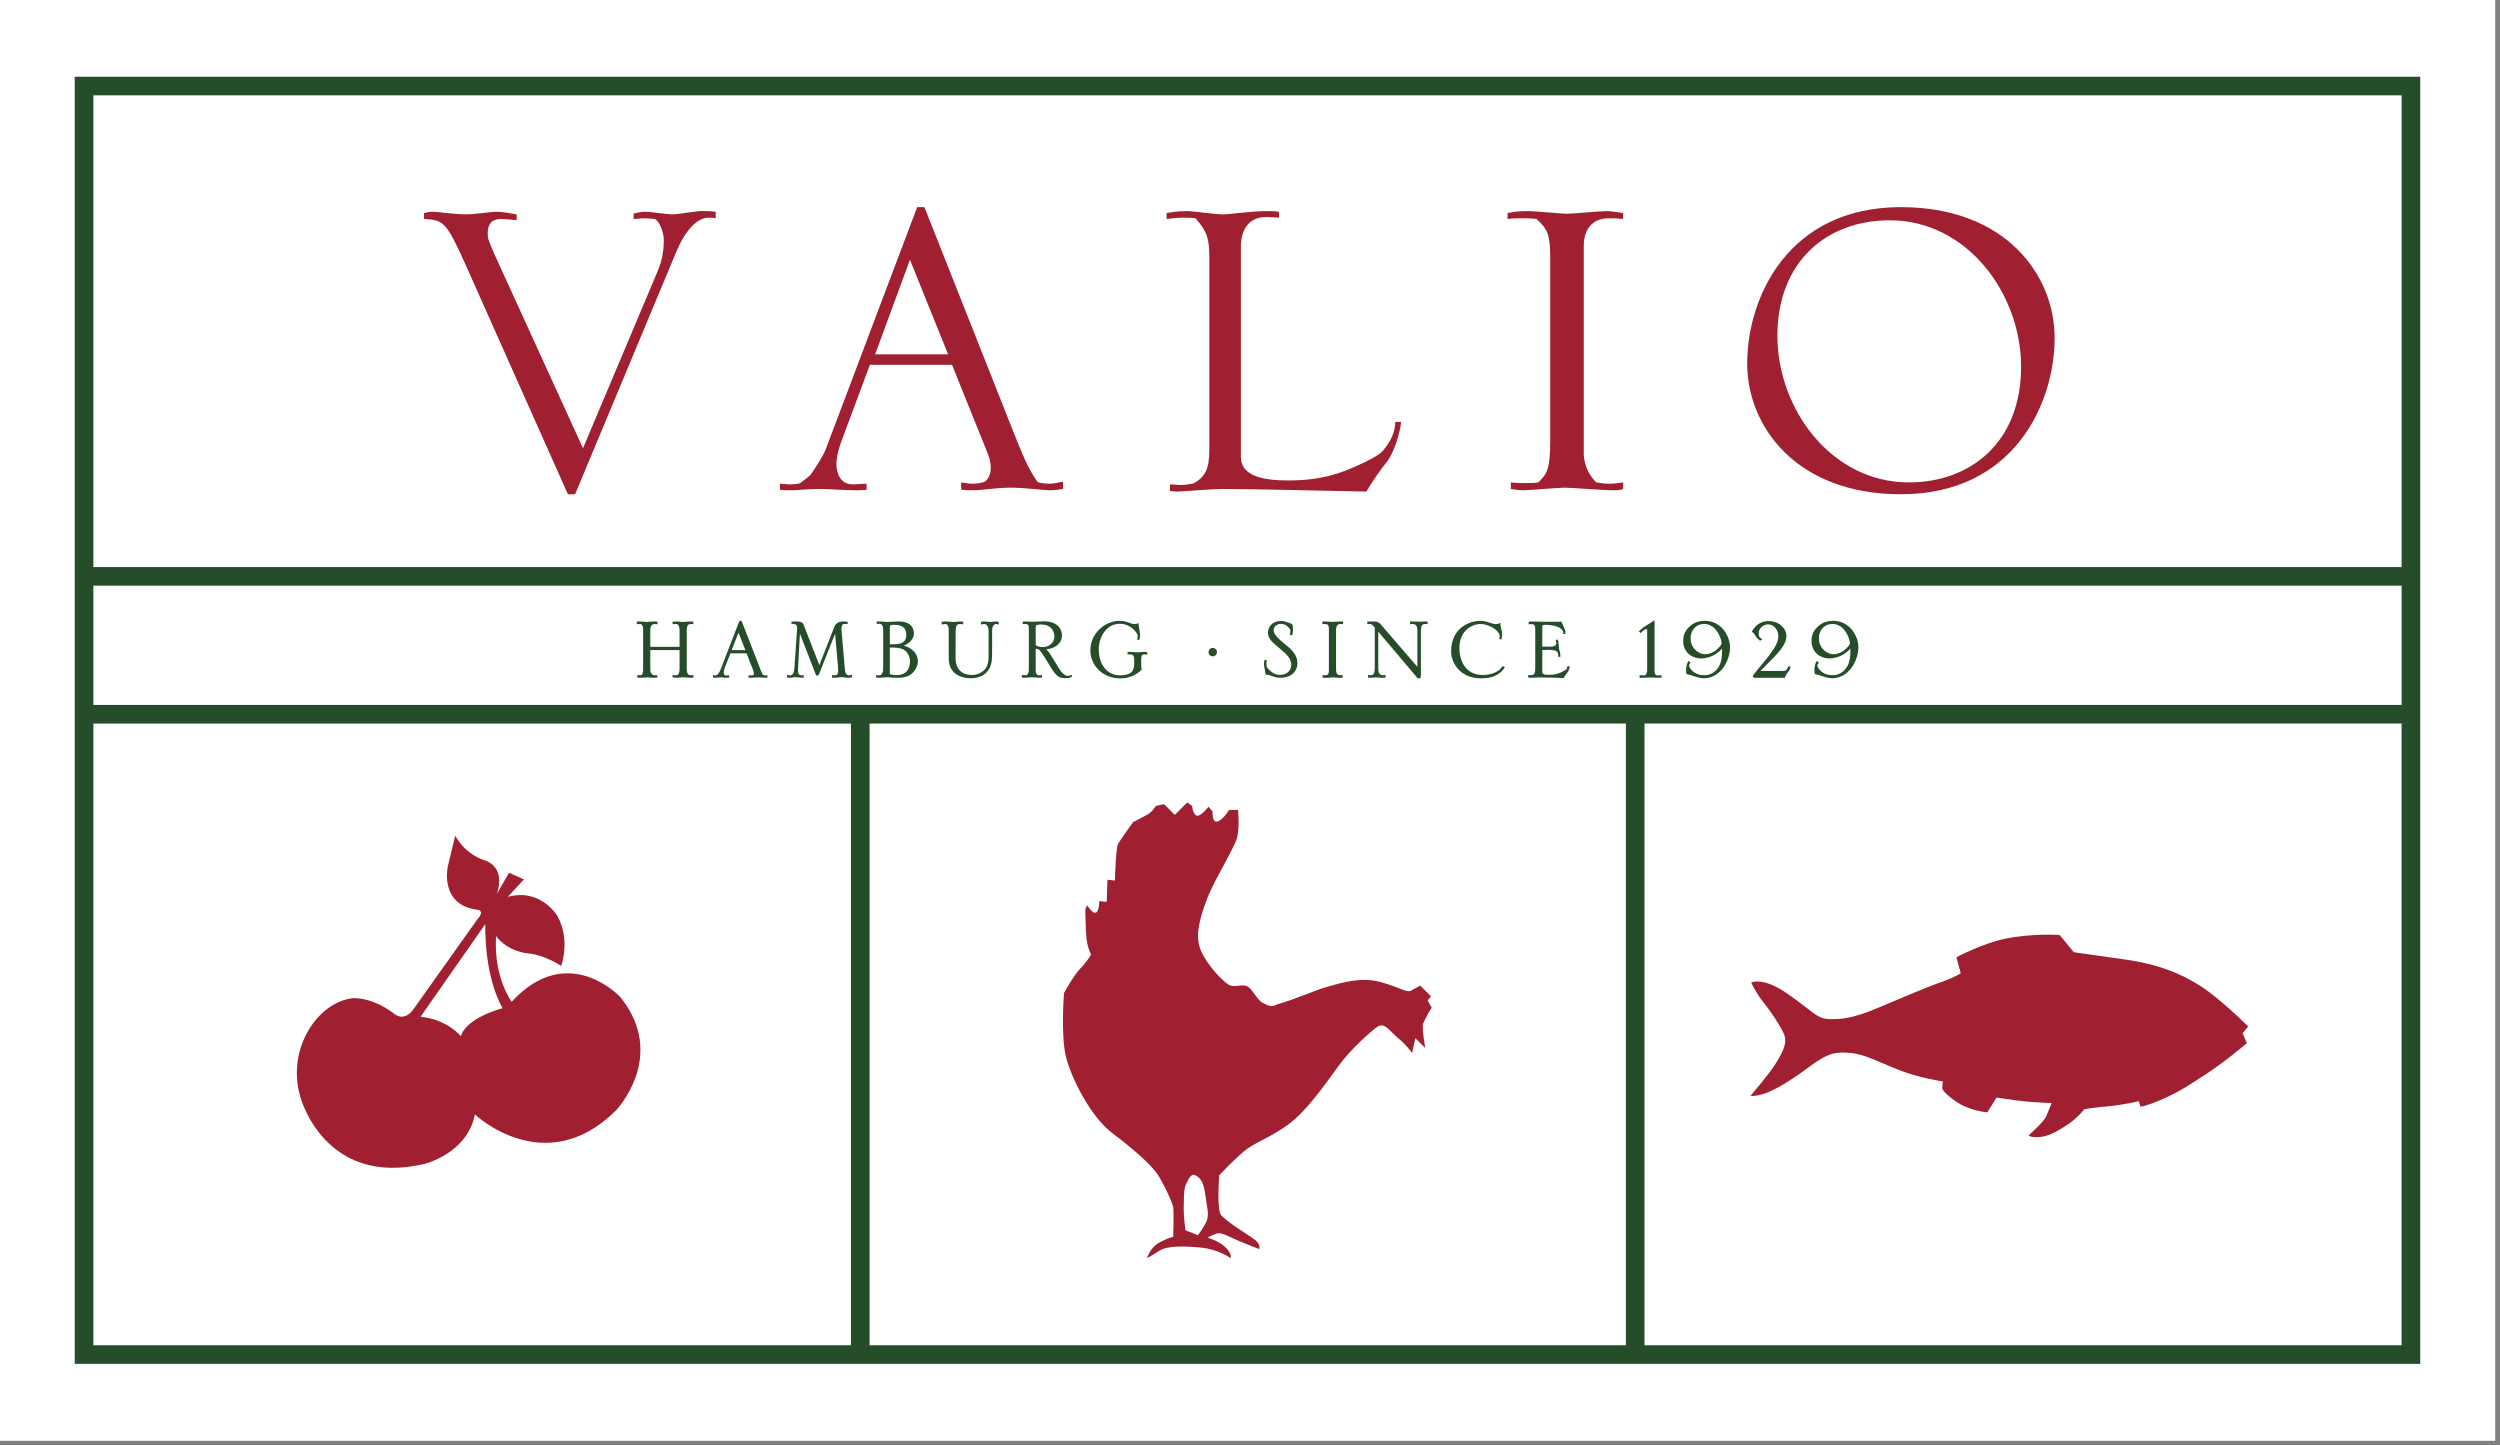 <svg width="100%" height="100%" viewBox="0 0 173 100" version="1.1" xmlns="http://www.w3.org/2000/svg" xmlns:xlink="http://www.w3.org/1999/xlink" xml:space="preserve" xmlns:serif="http://www.serif.com/" style="fill-rule:evenodd;clip-rule:evenodd;stroke-linejoin:round;stroke-miterlimit:2;"><rect x="0" y="0" width="173" height="100" fill="#808080" stroke="none"/><rect x="0" y="0" width="172.667" height="99.703" style="fill:#fff;"/><path d="M5.171,94.381l162.309,-0l-0,-89.07l-162.309,0l0,89.07Zm1.29,-44.309l52.426,-0l-0,43.022l-52.426,-0l-0,-43.022Zm106.052,43.019l-52.338,0l0.001,-43.021l52.337,0l-0,43.021Zm53.679,0l-52.393,0l0,-43.021l52.391,0l0,43.021l0.002,0Zm-0,-44.308l-159.73,0l0,-8.256l159.73,0l-0,8.256Zm-0,-9.544l-159.73,0l0,-32.64l159.73,0l-0,32.64Z" style="fill:#254d2a;fill-rule:nonzero;"/><path d="M98.084,46.146l0,-2.394c0,-0.3 -0.029,-0.404 -0.098,-0.478l-0.001,-0.003l-0.003,-0.002c-0.013,-0.022 -0.039,-0.038 -0.068,-0.052c-0.048,-0.023 -0.106,-0.038 -0.148,-0.038c-0.042,0 -0.097,0 -0.139,0.007l-0.052,0.009l-0,-0.177l0.036,-0.006c0.038,-0.008 0.181,-0.008 0.279,-0.008c0.08,-0 0.181,0.021 0.339,0.021c0.139,0 0.263,-0.021 0.372,-0.021c0.06,-0 0.098,-0 0.151,0.008l0.039,0.004l-0,0.181l-0.055,-0.011c-0.032,-0.007 -0.066,-0.007 -0.099,-0.007c-0.072,0 -0.128,0.008 -0.173,0.035c-0.051,0.028 -0.083,0.079 -0.104,0.157c-0.024,0.089 -0.035,0.213 -0.035,0.381l0,3.06c0,0.031 -0.012,0.086 -0.064,0.118l-0.006,0.004l-0.008,0.002c-0.006,0 -0.038,0.008 -0.054,0.008c-0.017,0 -0.062,-0.001 -0.099,-0.02l-0.008,-0.004l-2.711,-3.212l-0,2.443c-0,0.301 0.029,0.403 0.097,0.478l0.003,0.004l0.001,0.002c0.015,0.02 0.04,0.038 0.068,0.051c0.049,0.024 0.106,0.039 0.15,0.039c0.04,-0 0.096,-0 0.137,-0.008l0.054,-0.008l-0,0.175l-0.038,0.008c-0.037,0.008 -0.179,0.008 -0.276,0.008c-0.08,0 -0.183,-0.021 -0.342,-0.021c-0.138,0 -0.261,0.021 -0.37,0.021c-0.06,0 -0.099,0 -0.152,-0.008l-0.039,-0.005l0,-0.18l0.055,0.011c0.033,0.007 0.065,0.007 0.1,0.007c0.07,-0 0.129,-0.01 0.173,-0.035c0.049,-0.029 0.082,-0.078 0.103,-0.157c0.024,-0.09 0.035,-0.214 0.035,-0.382l0,-2.729l-0.125,-0.125c-0.049,-0.05 -0.081,-0.08 -0.117,-0.098c-0.035,-0.016 -0.076,-0.02 -0.143,-0.02l-0.131,0l-0,-0.169l0.32,-0.006c0.141,-0 0.264,0.006 0.34,0.021c0.037,0.007 0.065,0.017 0.081,0.027c0.048,0.024 0.12,0.072 0.158,0.119l2.567,2.975Zm-19.867,-0.867l-0.19,0.01l-0,-0.167l0.04,-0.004c0.066,-0.006 0.074,-0.008 0.157,-0.008c0.08,0 0.443,0.03 0.515,0.03c0.065,-0 0.349,-0.03 0.415,-0.03c0.115,0 0.123,0.002 0.208,0.024l0.032,0.01l-0,0.163l-0.051,-0.006c-0.049,-0.007 -0.105,-0.022 -0.153,-0.022c-0.05,0 -0.089,0.012 -0.12,0.031c-0.044,0.029 -0.066,0.077 -0.08,0.128c-0.016,0.065 -0.017,0.134 -0.017,0.189l0,0.407c0,0.164 -0.002,0.176 0.032,0.251l0.012,0.024l-0.019,0.023c-0.067,0.083 -0.119,0.144 -0.307,0.265c-0.178,0.11 -0.535,0.347 -1.187,0.347c-1.175,0 -2.051,-0.886 -2.051,-1.927c0,-1.227 1.048,-2.057 2.028,-2.057c0.248,-0 0.449,0.058 0.599,0.11c0.286,0.105 0.321,0.113 0.398,0.113c0.137,0 0.177,-0.012 0.245,-0.039l0.059,-0.024l0.002,0.063c0.008,0.124 0.116,0.649 0.116,0.766c-0,0.137 -0.021,0.206 -0.052,0.296l-0.011,0.032l-0.142,0l0.008,-0.052c0.028,-0.17 0.036,-0.183 0.036,-0.232c-0,-0.044 -0.041,-0.131 -0.114,-0.233c-0.184,-0.257 -0.573,-0.595 -1.136,-0.595c-0.919,-0 -1.453,0.895 -1.453,1.787c0,1.046 0.591,1.779 1.468,1.779c0.397,0 0.636,-0.077 0.78,-0.206c0.104,-0.096 0.156,-0.217 0.181,-0.351c0.026,-0.144 0.026,-0.301 0.026,-0.459c0,-0.072 0,-0.16 -0.02,-0.24c-0.012,-0.053 -0.034,-0.104 -0.074,-0.14c-0.04,-0.034 -0.097,-0.056 -0.18,-0.056Zm49.83,-0.395c-0.573,0.652 -1.302,0.679 -1.431,0.679c-0.709,-0 -1.259,-0.469 -1.259,-1.207c0,-0.248 0.031,-0.692 0.555,-1.098c0.27,-0.209 0.599,-0.298 0.937,-0.298c1.192,-0.001 1.753,1.11 1.753,1.824c-0,0.913 -0.651,2.152 -1.826,2.152c-0.209,0 -0.493,-0.081 -0.619,-0.125c-0.294,-0.108 -0.33,-0.116 -0.544,-0.158l-0.031,-0.006l-0.028,-0.271c0,-0.27 0.06,-0.429 0.134,-0.587l0.02,-0.041l0.156,0.078l-0.085,0.172c-0.011,0.027 -0.019,0.051 -0.019,0.065c0,0.015 0.02,0.076 0.067,0.156c0.12,0.201 0.408,0.506 0.999,0.506c0.491,-0.002 1.016,-0.326 1.163,-1.049c0.054,-0.256 0.058,-0.439 0.058,-0.793l-0,0.001Zm-24.074,1.214l-0.019,0.033c-0.111,0.196 -0.378,0.382 -0.672,0.473c-0.342,0.106 -0.563,0.106 -0.677,0.106c-1.183,0 -1.613,-0.986 -1.613,-1.852c0,-1.207 0.846,-1.677 1.468,-1.677c0.349,-0 0.757,0.167 1.029,0.388c0.174,0.141 0.292,0.302 0.292,0.454c0,0.06 -0.014,0.1 -0.026,0.148l-0.012,0.04l0.04,0.014c0.013,0.004 0.029,0.007 0.044,0.01c0.005,-0 0.012,-0 0.016,0.002l0.049,0.026l0.014,-0.055c0.022,-0.09 0.036,-0.181 0.036,-0.317c0,-0.161 -0.028,-0.279 -0.058,-0.389c-0.028,-0.106 -0.056,-0.204 -0.056,-0.329l-0,-0.068l-0.063,0.025c-0.094,0.041 -0.142,0.055 -0.244,0.055c-0.147,-0 -0.189,-0.014 -0.357,-0.069c-0.312,-0.104 -0.467,-0.155 -0.727,-0.155c-0.616,0 -2.02,0.383 -2.02,2.131c0,0.804 0.659,1.846 2.043,1.846c0.363,-0 0.652,-0.023 0.947,-0.148c0.211,-0.091 0.487,-0.24 0.703,-0.584l0.031,-0.047l-0.168,-0.061Zm15.193,-1.214c-0.572,0.654 -1.302,0.68 -1.43,0.68c-0.711,0 -1.258,-0.468 -1.258,-1.207c0,-0.247 0.028,-0.692 0.554,-1.098c0.269,-0.209 0.599,-0.298 0.935,-0.298c1.194,-0.001 1.753,1.11 1.753,1.825c-0,0.913 -0.649,2.152 -1.824,2.152c-0.209,-0 -0.492,-0.082 -0.619,-0.126c-0.296,-0.107 -0.332,-0.115 -0.546,-0.158l-0.029,-0.005l-0.028,-0.272c-0,-0.27 0.06,-0.428 0.134,-0.587l0.019,-0.041l0.157,0.079l-0.087,0.171c-0.009,0.027 -0.018,0.051 -0.018,0.066c-0,0.014 0.021,0.075 0.068,0.155c0.118,0.201 0.407,0.506 0.999,0.506c0.491,-0.001 1.015,-0.326 1.163,-1.049c0.052,-0.255 0.056,-0.439 0.057,-0.793Zm-50.987,-1.695c-0.012,-0.002 -0.057,-0.01 -0.086,-0.01c-0.04,0 -0.113,0.015 -0.153,0.028l-0.059,0.02l0,-0.191l0.033,-0.008c0.054,-0.016 0.102,-0.024 0.187,-0.024c0.124,-0 0.298,0.036 0.422,0.036c0.107,-0 0.311,-0.036 0.391,-0.036c0.088,-0 0.12,0.008 0.166,0.024l0.031,0.01l-0,0.185l-0.057,-0.016c-0.047,-0.012 -0.092,-0.028 -0.125,-0.028c-0.023,0 -0.064,0.004 -0.079,0.01c-0.182,0.142 -0.196,0.222 -0.196,0.673l0,1.266c0,0.617 -0.034,1.047 -0.405,1.42c-0.337,0.336 -0.832,0.39 -1.02,0.39c-0.49,-0 -0.882,-0.122 -1.154,-0.353c-0.272,-0.232 -0.424,-0.578 -0.424,-1.029l-0,-1.992c-0,-0.345 -0.186,-0.385 -0.225,-0.385c-0.035,0 -0.12,0.016 -0.21,0.03l-0.052,0.008l-0,-0.183l0.034,-0.006c0.07,-0.015 0.137,-0.023 0.228,-0.023c0.08,0 0.436,0.036 0.508,0.036c0.071,0 0.149,0 0.213,-0.008c0.047,-0.008 0.23,-0.028 0.268,-0.028c0.074,0 0.141,0.007 0.201,0.015l0.038,0.005l0,0.188l-0.052,-0.012c-0.07,-0.014 -0.098,-0.02 -0.195,-0.02c-0.124,-0 -0.191,0.064 -0.228,0.153c-0.041,0.102 -0.048,0.237 -0.048,0.362l-0.006,1.788c-0,0.148 -0.002,0.562 0.251,0.868c0.169,0.205 0.45,0.358 0.917,0.358c0.391,-0 0.86,-0.249 1.013,-0.639c0.106,-0.271 0.106,-0.584 0.106,-0.769l0,-1.629c0,-0.179 -0.041,-0.402 -0.227,-0.482l-0.007,-0.002l0.001,-0Zm37.946,3.489c0.085,-0.088 0.114,-0.217 0.114,-0.423l0,-2.692c0,-0.071 -0.001,-0.14 -0.016,-0.201c-0.012,-0.053 -0.033,-0.101 -0.076,-0.132c-0.039,-0.027 -0.093,-0.041 -0.167,-0.041c-0.079,-0 -0.085,-0 -0.148,0.006l-0.05,0.006l-0,-0.167l0.034,-0.006c0.069,-0.015 0.123,-0.023 0.221,-0.023c0.116,0 0.629,0.028 0.737,0.021l0.875,0l0.403,-0.008l0.012,0.031c0.028,0.079 0.181,0.411 0.209,0.484c0.054,0.131 0.054,0.177 0.054,0.293l0,0.045l-0.147,0l-0,-0.043c-0.003,-0.188 -0.123,-0.316 -0.289,-0.404c-0.269,-0.143 -0.66,-0.185 -0.946,-0.185c-0.036,0 -0.096,0.002 -0.147,0.018c-0.037,0.012 -0.07,0.032 -0.07,0.076l-0,1.415l0.595,0c0.306,0 0.377,-0.154 0.377,-0.23c0,-0.056 -0.022,-0.118 -0.035,-0.179l-0.007,-0.031l0.106,-0.072l0.026,0.039c0.054,0.086 0.057,0.107 0.073,0.327c0.021,0.289 0.02,0.325 0.069,0.467c0.045,0.129 0.045,0.244 0.045,0.342l0,0.045l-0.137,0l-0.002,-0.044c-0.008,-0.135 -0.03,-0.231 -0.082,-0.298c-0.052,-0.065 -0.133,-0.098 -0.255,-0.118c-0.172,-0.029 -0.421,-0.027 -0.773,-0.021l-0,1.511c-0,0.14 0.117,0.204 0.231,0.204l0.372,0c0.013,0 0.367,-0.001 0.719,-0.172c0.228,-0.111 0.324,-0.173 0.368,-0.239c0.026,-0.041 0.03,-0.084 0.038,-0.14l0.006,-0.04l0.163,0l-0.008,0.052c-0.022,0.146 -0.038,0.216 -0.13,0.354c-0.043,0.064 -0.252,0.334 -0.279,0.399l-0.014,0.03l-0.033,-0.004c-0.298,-0.036 -1.318,-0.05 -1.666,-0.05l-0.531,0.022c-0.053,-0 -0.116,-0 -0.177,-0.016l-0.035,-0.008l0,-0.176l0.052,0.009c0.041,0.007 0.091,0.015 0.131,0.015c0.05,-0 0.133,-0.012 0.19,-0.048Zm-34.696,-3.652l0.572,-0.021l0.294,-0.008c0.735,0 1.193,0.406 1.193,0.99c-0,0.465 -0.378,0.873 -1.078,0.945c0.235,0.269 0.309,0.387 0.701,1.045c0.137,0.227 0.282,0.471 0.446,0.629c0.104,0.099 0.213,0.164 0.335,0.164c0.088,-0 0.128,-0.023 0.208,-0.056l0.064,-0.025l-0,0.154l-0.028,0.012c-0.107,0.045 -0.197,0.076 -0.447,0.076c-0.284,-0 -0.467,-0.071 -0.691,-0.341c-0.144,-0.173 -0.303,-0.43 -0.524,-0.808c-0.087,-0.146 -0.285,-0.469 -0.437,-0.673c-0.06,-0.08 -0.109,-0.141 -0.141,-0.16c-0.028,-0.013 -0.109,-0.034 -0.178,-0.054c-0.017,-0.005 -0.033,-0.009 -0.048,-0.015l-0,1.57c-0,0.15 0.073,0.244 0.202,0.283c0.068,-0 0.129,-0.007 0.184,-0.015l0.05,-0.005l0,0.169l-0.038,0.005c-0.06,0.007 -0.113,0.015 -0.18,0.015c-0.081,-0 -0.356,-0.036 -0.516,-0.036c-0.109,-0 -0.349,0.036 -0.443,0.036c-0.062,-0 -0.107,-0 -0.183,-0.016l-0.037,-0.007l0,-0.174l0.051,0.006c0.056,0.007 0.098,0.015 0.146,0.015c0.052,-0 0.103,-0.007 0.153,-0.012c0.113,-0.122 0.137,-0.192 0.137,-0.409l0,-2.813c0,-0.05 -0.001,-0.106 -0.013,-0.158c-0.011,-0.044 -0.029,-0.085 -0.068,-0.115c-0.033,-0.025 -0.079,-0.038 -0.142,-0.038c-0.051,-0 -0.11,0.008 -0.153,0.008l-0.046,-0l0,-0.173l0.243,-0.011c0.065,0 0.352,0.02 0.412,0.021Zm17.87,0.574c-0.004,-0.011 -0.027,-0.053 -0.056,-0.093c-0.096,-0.131 -0.3,-0.334 -0.598,-0.334c-0.278,-0 -0.507,0.175 -0.507,0.435c0,0.148 0.041,0.359 0.69,0.893l0.29,0.239c0.456,0.373 0.662,0.734 0.662,1.16c0,0.201 -0.07,0.523 -0.35,0.746c-0.181,0.148 -0.455,0.256 -0.857,0.256c-0.223,-0 -0.39,-0.056 -0.539,-0.112c-0.139,-0.052 -0.266,-0.105 -0.42,-0.105l-0.045,-0l-0,-0.046c-0,-0.195 -0.102,-0.485 -0.102,-0.681c0,-0.07 0.002,-0.178 0.032,-0.257l0.011,-0.028l0.146,0l-0.005,0.051c-0.008,0.064 -0.015,0.112 -0.015,0.176c0,0.109 0.012,0.231 0.047,0.299c0.007,0.013 0.168,0.2 0.327,0.31l0.002,0.001c0.09,0.068 0.265,0.193 0.591,0.193c0.411,0 0.754,-0.278 0.754,-0.702c0,-0.221 -0.097,-0.413 -0.222,-0.577c-0.13,-0.167 -0.29,-0.304 -0.417,-0.411c0,0 -0.298,-0.255 -0.296,-0.254c-0.444,-0.374 -0.678,-0.588 -0.678,-0.999c0,-0.361 0.304,-0.791 0.873,-0.791c0.23,0 0.349,0.043 0.779,0.204l0.02,0.008l0.008,0.021c0.044,0.142 0.052,0.21 0.052,0.354c-0,0.068 -0,0.188 -0.052,0.362l-0.011,0.032l-0.157,-0l0.008,-0.052c0.007,-0.048 0.035,-0.206 0.036,-0.298l-0.001,-0Zm24.616,-0.076c-0.004,0 -0.029,0.008 -0.046,0.015c-0.035,0.014 -0.074,0.033 -0.084,0.044l-0.272,0.235l-0.025,-0.05c-0.009,-0.019 -0.021,-0.034 -0.031,-0.039l-0.058,-0.029l0.048,-0.044c0.25,-0.228 0.257,-0.244 0.668,-0.486c0.122,-0.072 0.215,-0.144 0.31,-0.209l0.07,-0.048l0,3.45c0,0.207 0.018,0.259 0.108,0.364c0.051,0.007 0.101,0.012 0.145,0.012c0.064,0 0.127,-0.006 0.184,-0.013l0.049,-0.007l0,0.161l-0.037,0.006c-0.083,0.016 -0.149,0.016 -0.225,0.016c-0.116,-0 -0.393,-0.022 -0.494,-0.022c-0.088,0 -0.451,0.022 -0.559,0.022l-0.205,-0l0,-0.181l0.249,0.018c0.049,0 0.095,-0.005 0.144,-0.01c0.118,-0.148 0.13,-0.22 0.13,-0.438l0,-2.69c0,-0.045 -0.038,-0.077 -0.07,-0.077l0.001,0Zm-57.216,2.498l1.027,-2.619c0.14,-0.366 0.426,-0.398 0.659,-0.398c0.105,0 0.164,0.007 0.23,0.015l0.04,0.004l-0,0.157l-0.299,-0.003c-0.042,0.043 -0.079,0.08 -0.102,0.139c-0.025,0.063 -0.034,0.151 -0.02,0.295l0.224,2.631c0.009,0.112 0.023,0.217 0.052,0.302c0.04,0.113 0.112,0.188 0.245,0.188c0.046,-0 0.101,-0.007 0.148,-0.02l0.057,-0.016l-0,0.175l-0.036,0.007c-0.075,0.015 -0.136,0.023 -0.234,0.023c-0.072,-0 -0.377,-0.044 -0.436,-0.044c-0.079,-0 -0.428,0.044 -0.501,0.044c-0.093,-0 -0.108,-0 -0.147,-0.008l-0.036,-0.008l0,-0.168l0.052,0.008c0.042,0.007 0.083,0.007 0.124,0.007c0.093,-0 0.153,-0.023 0.19,-0.066c0.06,-0.066 0.063,-0.175 0.063,-0.288c-0,-0.023 -0,-0.144 -0.015,-0.31l-0.197,-2.217l-1.135,2.87l-0.17,0.035l-1.129,-2.912l-0.129,2.418c-0.005,0.112 -0.005,0.214 0.014,0.295c0.012,0.054 0.033,0.099 0.069,0.128c0.036,0.031 0.086,0.047 0.157,0.047c0.032,-0 0.06,-0 0.092,-0.007l0.054,-0.011l0,0.187l-0.045,-0c-0.152,-0 -0.437,-0.044 -0.516,-0.044c-0.072,-0 -0.224,0.044 -0.341,0.044c-0.113,-0 -0.128,-0 -0.21,-0.016l-0.038,-0.006l0,-0.169l0.051,0.007c0.049,0.008 0.098,0.015 0.146,0.015c0.038,-0 0.088,0.001 0.139,-0.031c0.082,-0.052 0.155,-0.184 0.179,-0.51c0,0 0.183,-2.667 0.183,-2.668c0.009,-0.136 -0.012,-0.222 -0.056,-0.274c-0.032,-0.036 -0.075,-0.053 -0.121,-0.064c-0.055,-0.012 -0.113,-0.013 -0.171,-0.013l-0.045,-0l0,-0.151l0.306,-0.017c0.083,0 0.224,0.003 0.337,0.04c0.086,0.027 0.157,0.075 0.185,0.148l1.106,2.829Zm-7.123,0.712c0.071,-0.052 0.195,-0.157 0.287,-0.395l1.28,-3.317c0.012,-0.024 0.025,-0.045 0.049,-0.057l0.009,-0.004l0.088,0l0.012,0.012c0.019,0.02 0.037,0.04 0.047,0.068l1.323,3.408c0.066,0.173 0.087,0.198 0.158,0.269c0.052,0.023 0.084,0.021 0.12,0.021c0.033,0 0.068,0.002 0.099,-0.005l0.055,-0.012l0,0.172l-0.045,-0c-0.022,-0 -0.051,0.008 -0.08,0.008c-0.015,-0 -0.437,-0.028 -0.524,-0.028c-0.072,-0 -0.392,0.028 -0.457,0.028c-0.09,-0 -0.097,-0 -0.158,-0.008l-0.039,-0.004l0,-0.171l0.051,0.007c0.101,0.013 0.125,0.013 0.234,0.008c0.039,-0.023 0.063,-0.039 0.075,-0.063c0.007,-0.016 0.01,-0.034 0.01,-0.061c0,-0.02 0,-0.093 -0.026,-0.165l-0.484,-1.236l-1.115,-0l-0.374,0.953c-0.028,0.069 -0.091,0.265 -0.091,0.376c-0,0.1 0.038,0.149 0.074,0.187c0.049,0.016 0.091,0.014 0.128,0.014l0.175,0l0,0.148l-0.037,0.007c-0.045,0.008 -0.053,0.008 -0.145,0.008c-0.058,-0 -0.319,-0.028 -0.392,-0.028c-0.124,-0 -0.305,0.028 -0.378,0.028c-0.086,-0 -0.092,-0 -0.132,-0.008l-0.036,-0.008l-0,-0.172l0.055,0.012c0.058,0.013 0.073,0.013 0.184,0.008Zm-1.596,-3.717l-0,0.181l-0.054,-0.011c-0.034,-0.006 -0.066,-0.006 -0.101,-0.006c-0.062,-0 -0.15,0.016 -0.182,0.041l-0.003,0.003c-0.04,0.025 -0.118,0.133 -0.118,0.376l-0,2.704c-0,0.243 0.078,0.35 0.118,0.377l0.003,0.003c0.032,0.025 0.12,0.041 0.182,0.041c0.035,-0 0.067,-0 0.101,-0.007l0.054,-0.01l-0,0.179l-0.039,0.006c-0.053,0.008 -0.061,0.008 -0.122,0.008c-0.263,-0 -0.422,-0.036 -0.546,-0.036c-0.116,-0 -0.311,0.036 -0.413,0.036c-0.095,-0 -0.139,-0.008 -0.271,-0.015l-0.043,-0.001l0,-0.168l0.27,0.008c0.05,-0 0.09,-0.031 0.122,-0.076c0.058,-0.082 0.087,-0.211 0.087,-0.345l0,-1.322l-2.025,-0l-0,1.38c-0,0.227 0.157,0.347 0.229,0.363l0.258,-0l0,0.156l-0.039,0.005c-0.051,0.007 -0.111,0.015 -0.202,0.015c-0.088,-0 -0.305,-0.022 -0.48,-0.022c-0.152,0 -0.268,0.022 -0.435,0.022l-0.227,-0.008l0,-0.183l0.051,0.007c0.049,0.008 0.084,0.008 0.132,0.008c0.036,-0 0.088,-0.004 0.123,-0.032c0.052,-0.053 0.094,-0.136 0.094,-0.346l-0,-2.805c-0,-0.159 -0.039,-0.26 -0.095,-0.316c-0.031,-0.03 -0.066,-0.046 -0.1,-0.046l-0.242,0.009l0,-0.173l0.041,-0.005c0.067,-0.007 0.075,-0.007 0.157,-0.007c0.074,0 0.414,0.036 0.487,0.036c0.072,0 0.393,-0.036 0.457,-0.036c0.144,0 0.16,0 0.258,0.023l0.035,0.008l-0,0.169l-0.054,-0.011c-0.034,-0.007 -0.059,-0.013 -0.099,-0.013c-0.106,-0 -0.18,0.025 -0.232,0.066c-0.058,0.048 -0.086,0.115 -0.101,0.183c-0.016,0.073 -0.016,0.146 -0.016,0.201l-0,1.132l2.025,0l0,-1.162c0,-0.133 -0.029,-0.263 -0.087,-0.344c-0.032,-0.046 -0.072,-0.076 -0.122,-0.076l-0.27,0.008l0,-0.168l0.043,-0.003c0.132,-0.006 0.176,-0.013 0.271,-0.013c0.102,0 0.297,0.036 0.413,0.036c0.124,0 0.283,-0.036 0.546,-0.036l0.161,0.012Zm73.76,1.043c0.041,0.05 0.092,0.084 0.161,0.147l0.045,0.041l-0.154,0.093l-0.025,-0.025c-0.043,-0.044 -0.116,-0.101 -0.16,-0.145c-0.082,-0.084 -0.113,-0.136 -0.194,-0.27l-0.002,-0.002c-0.053,-0.094 -0.101,-0.119 -0.154,-0.161l-0.031,-0.022l0.018,-0.035c0.173,-0.323 0.533,-0.705 1.13,-0.705c0.771,-0 1.244,0.533 1.244,1.011c-0,0.321 -0.117,0.6 -0.375,0.94c-0.253,0.33 -0.643,0.721 -1.194,1.272l-0.229,0.228l1.534,-0c0.108,-0 0.176,-0.004 0.232,-0.043c0.054,-0.04 0.096,-0.11 0.148,-0.234l0.012,-0.028l0.166,-0l-0.012,0.054c-0.032,0.137 -0.045,0.176 -0.242,0.425c-0.076,0.105 -0.104,0.181 -0.139,0.273l-0.01,0.028l-2.103,-0c-0.036,-0 -0.068,-0.02 -0.088,-0.046c-0.014,-0.018 -0.021,-0.041 -0.021,-0.058c-0,-0.013 0.007,-0.036 0.021,-0.06c0.02,-0.036 0.059,-0.084 0.075,-0.104c0.253,-0.341 0.863,-1.046 0.987,-1.214c0.314,-0.428 0.683,-0.919 0.683,-1.397c-0,-0.358 -0.245,-0.813 -0.719,-0.813c-0.292,0 -0.646,0.23 -0.646,0.653c-0,0.047 0.026,0.164 0.042,0.197Zm-60.789,2.654c0.087,-0.092 0.127,-0.177 0.154,-0.264c0.007,-0.019 0.012,-0.202 0.012,-0.348l-0,-2.498c-0,-0.261 -0.067,-0.444 -0.288,-0.438l-0.002,0c-0.036,0 -0.079,0.007 -0.116,0.008l-0.044,0l0,-0.169l0.233,0c0.189,0 0.363,0.036 0.472,0.036c0.196,0 0.473,-0.036 0.822,-0.036c0.469,0 0.729,0.145 0.872,0.316c0.148,0.175 0.175,0.377 0.175,0.495c-0,0.288 -0.152,0.507 -0.337,0.657c-0.117,0.096 -0.249,0.164 -0.361,0.205c0.489,0.12 0.975,0.499 0.975,1.096c-0,0.272 -0.24,1.126 -1.302,1.126c-0.524,0.002 -0.75,-0.034 -0.85,-0.034c-0.153,-0 -0.298,0.036 -0.553,0.036c-0.046,-0 -0.091,-0 -0.145,-0.008l-0.038,-0.006l-0,-0.177l0.052,0.007c0.048,0.008 0.082,0.015 0.124,0.015c0.038,-0 0.083,-0.007 0.145,-0.019Zm31.991,-3.697l-0.041,-0.005c-0.067,-0.007 -0.075,-0.007 -0.156,-0.007c-0.08,0 -0.436,0.028 -0.516,0.028c-0.16,0 -0.406,-0.028 -0.566,-0.028l-0.155,0.009l-0,0.183l0.053,-0.01c0.041,-0.006 0.082,-0.006 0.122,-0.006c0.084,-0 0.144,0.016 0.184,0.046c0.047,0.036 0.068,0.09 0.08,0.153c0.012,0.076 0.012,0.164 0.012,0.257l-0,2.668c-0,0.086 -0,0.167 -0.012,0.236c-0.009,0.06 -0.028,0.109 -0.071,0.141c-0.036,0.029 -0.089,0.044 -0.162,0.044c-0.049,-0 -0.097,-0 -0.138,-0.008l-0.052,-0.008l-0,0.192l0.363,-0c0.044,-0 0.277,-0.028 0.327,-0.028c0.059,-0 0.334,0.028 0.4,0.028l0.291,-0l-0,-0.193l-0.053,0.01c-0.034,0.007 -0.067,0.007 -0.093,0.007c-0.091,-0 -0.156,-0.024 -0.2,-0.061c-0.052,-0.044 -0.077,-0.107 -0.089,-0.168c-0.016,-0.068 -0.015,-0.136 -0.015,-0.185l0,-2.681c0,-0.067 0.003,-0.156 0.024,-0.239c0.031,-0.111 0.103,-0.211 0.273,-0.211c0.041,-0 0.089,-0 0.138,0.006l0.052,0.008l0,-0.178Zm-31.365,1.791l0,1.842c0.129,0.037 0.256,0.068 0.493,0.068c0.274,-0 0.499,-0.084 0.656,-0.244c0.157,-0.162 0.245,-0.401 0.245,-0.706c-0,-0.34 -0.172,-0.708 -0.526,-0.855c-0.25,-0.101 -0.579,-0.103 -0.868,-0.105Zm22.054,0.32c-0,0.162 0.128,0.291 0.291,0.291c0.155,0 0.292,-0.129 0.292,-0.291c-0,-0.163 -0.137,-0.292 -0.292,-0.292c-0.163,0 -0.291,0.129 -0.291,0.292Zm33.358,-0.981c0,-0.445 0.292,-0.966 0.952,-0.966c0.411,-0 0.71,0.255 0.906,0.551c0.197,0.298 0.291,0.639 0.291,0.806c0,0.012 -0.006,0.027 -0.016,0.045c-0.021,0.04 -0.055,0.092 -0.103,0.149c-0.189,0.228 -0.567,0.541 -1.006,0.541c-0.264,-0 -0.507,-0.12 -0.675,-0.28c-0.349,-0.328 -0.349,-0.721 -0.349,-0.846Zm8.88,-0c0,-0.445 0.292,-0.966 0.952,-0.966c0.413,-0 0.709,0.255 0.905,0.551c0.198,0.298 0.293,0.639 0.293,0.806c-0,0.012 -0.007,0.027 -0.018,0.045c-0.02,0.04 -0.056,0.092 -0.102,0.149c-0.189,0.228 -0.567,0.541 -1.005,0.541c-0.265,-0 -0.508,-0.12 -0.675,-0.28c-0.35,-0.328 -0.35,-0.721 -0.35,-0.846Zm-75.239,0.842l0.952,0l-0.479,-1.207l-0.473,1.207Zm21.04,-0.339c0.12,0.067 0.246,0.128 0.502,0.128c0.336,-0 0.791,-0.227 0.791,-0.755c0,-0.128 -0.045,-0.392 -0.247,-0.583c-0.136,-0.129 -0.343,-0.223 -0.655,-0.223c-0.125,-0 -0.213,0.008 -0.275,0.024c-0.05,0.013 -0.08,0.029 -0.096,0.052c-0.023,0.028 -0.02,0.065 -0.02,0.105l-0,1.252Zm-10.093,-0.068l0.304,0c0.266,0 0.516,-0.042 0.673,-0.196c0.101,-0.099 0.161,-0.248 0.161,-0.461c0,-0.189 -0.045,-0.361 -0.168,-0.485c-0.125,-0.126 -0.326,-0.201 -0.63,-0.201c-0.089,0 -0.168,-0.001 -0.228,0.011c-0.036,0.007 -0.066,0.017 -0.085,0.037c-0.019,0.02 -0.027,0.049 -0.027,0.089l0,1.206Z" style="fill:#254d2a;"/><path d="M39.298,34.201l0.5,-0l7.001,-16.776c1,-2.363 2.046,-2.363 2.273,-2.363c0.136,-0 0.272,-0 0.455,0.045l0,-0.454c-0.363,-0.046 -0.682,-0.046 -0.955,-0.046c-0.455,-0 -1.637,0.227 -2.047,0.227c-0.362,0 -1.5,-0.181 -1.908,-0.181c-0.228,0 -0.683,0.091 -0.773,0.137l-0,0.363c0.227,0 0.453,-0.046 0.727,-0.046c0.319,-0 0.591,0.046 0.728,0.046c0.227,0.046 0.635,0.772 0.635,1.454c0,0.5 -0.044,1.318 -0.454,2.227l-5.136,12.185l-6.183,-13.547c-0.318,-0.774 -0.41,-0.909 -0.41,-1.319c-0,-0.544 0.182,-1.001 0.955,-1.001c0.228,0.001 0.728,0.047 1.046,0.092l0,-0.41c-0.545,-0.09 -1,-0.181 -1.409,-0.181c-0.319,0 -1.501,0.181 -2.047,0.181c-0.908,0 -1.953,-0.181 -2.363,-0.181c-0.182,0 -0.409,0.045 -0.591,0.091l0,0.408c1.318,0.092 1.501,0.092 2.864,3.138l7.092,15.911Zm14.671,-0.318c0.227,0.045 0.364,0.045 0.772,0.045c0.455,-0 1.137,-0.091 2,-0.091c0.683,0 1.728,0.091 2.456,0.091c0.272,-0 0.545,-0 0.771,-0.045l0,-0.409c-0.316,0 -0.636,0.044 -0.954,0.044c-0.863,0 -1.135,-0.772 -1.135,-1.409c0,-0.318 0.089,-0.863 0.317,-1.499l2.001,-5.365l5.683,-0l2.454,6.092c0.091,0.228 0.227,0.591 0.227,1.046c0,0.591 -0.318,0.954 -0.545,0.999c-0.183,0.047 -0.501,0.092 -0.682,0.092c-0.227,0 -0.545,-0.045 -0.819,-0.092l-0,0.501c0.319,0.045 0.545,0.045 0.819,0.045c0.636,-0 1.545,-0.182 2.591,-0.182c1,-0 2.318,0.182 2.728,0.182c0.364,-0 0.635,-0.045 0.909,-0.091l0,-0.5c-0.137,0 -0.636,0.137 -0.863,0.137c-0.228,0 -0.864,-0.045 -0.911,-0.137c-0.499,-0.727 -0.771,-1.228 -1.499,-3.046l-6.319,-15.956l-0.502,0l-6.318,16.728c-0.182,0.502 -0.681,1.228 -1.045,1.774c-0.045,0.09 -0.682,0.545 -0.728,0.592c-0.045,0.045 -0.5,0.089 -0.726,0.089c-0.228,0 -0.455,-0.044 -0.682,-0.044l0,0.409Zm6.592,-9.365l2.408,-6.546l2.638,6.546l-5.046,0Zm28.581,8.729c-1.683,-0 -3.274,-0.273 -3.274,-1.637l-0,-14.548c-0,-1.046 0.455,-2.046 1.772,-2.046c0.273,0 0.591,0.046 0.865,0.046l0,-0.409c-0.32,-0.046 -0.455,-0.046 -0.774,-0.046c-1.182,-0 -2.59,0.227 -3.09,0.227c-0.683,0 -1.955,-0.227 -2.547,-0.227c-0.682,-0 -1.045,0.091 -1.364,0.135l-0,0.41c0.41,-0.044 0.728,-0.09 1.138,-0.09c0.272,-0 0.59,-0 0.863,0.046c0.817,0.908 0.954,1.455 0.954,2.727l0,12.911c0,1.227 0,2.092 -1.046,2.682c-0.043,0.046 -0.681,0.135 -0.863,0.135c-0.272,0 -0.545,-0.045 -0.819,-0.045l0,0.455c0.137,0 0.32,0.045 0.455,0.045c0.456,0 2.319,-0.181 3.365,-0.181c1.454,0 7.774,0.136 9.774,0.181c0.363,-0.636 1.137,-1.727 1.409,-2.045c0.181,-0.182 0.819,-1.317 1,-2.773l-0.409,-0c0,0.637 -0.273,1.319 -0.863,2.001c-0.273,0.318 -1.092,0.727 -1.911,1.09c-1.045,0.454 -2.317,0.956 -4.635,0.956m15.407,0.59c0.228,0.046 0.636,0.091 0.864,0.091c0.408,-0 2.409,-0.182 2.864,-0.182c0.454,-0 2.728,0.182 3.273,0.182c0.454,-0 0.501,-0 0.772,-0.091l0,-0.456c-0.318,0.047 -0.635,0.093 -0.954,0.093c-0.318,0 -0.591,-0.046 -0.91,-0.093c-0.363,-0.362 -0.862,-1.045 -0.862,-2.044l-0,-14.32c-0,-1.137 0.59,-1.911 1.727,-1.911c0.5,-0 0.591,-0 0.999,0.047l0,-0.411c-0.318,-0.044 -0.818,-0.135 -1.183,-0.135c-0.363,-0 -2.273,0.183 -2.725,0.183c-0.364,0 -2.229,-0.183 -2.638,-0.183c-0.682,-0 -1.001,0.046 -1.454,0.135l-0,0.411c0.363,-0.047 0.637,-0.047 0.954,-0.047c0.363,-0 0.683,-0 1.046,0.047c0.774,0.682 0.954,1.09 0.954,2.682l-0,12.637c-0,2 -0.226,2.319 -0.818,2.909c-0.317,0.047 -0.591,0.047 -0.909,0.047c-0.318,-0 -0.682,-0 -1,-0.047l0,0.456Zm16.357,-8.683c-0,4.32 3.364,9.047 10.638,9.047c7.818,-0 10.637,-6.273 10.637,-10.821c-0,-4.318 -3.363,-9.046 -10.637,-9.046c-7.821,-0 -10.638,6.273 -10.638,10.82m2.09,-1.909c0,-5.182 3.455,-8.001 7.773,-8.001c5.366,-0 9.092,5.091 9.092,10.138c0,5.182 -3.454,8 -7.772,8c-5.364,0 -9.091,-5.091 -9.091,-10.137" style="fill:#a02031;fill-rule:nonzero;"/><path d="M121.184,67.994c-0,0 0.81,-0.431 2.566,0.809c1.755,1.242 1.966,1.671 2.778,1.714c0.813,0.043 1.709,-0.043 3.422,-0.771c1.712,-0.727 3.635,-1.539 4.406,-1.794c0.772,-0.258 1.327,-0.6 1.327,-0.6l-0.299,-1.113c0,0 1.81,-0.962 3.379,-1.281c1.881,-0.386 3.762,-0.257 3.762,-0.257l0.986,1.195c0,-0 1.542,0.214 3.636,0.515c2.095,0.299 3.674,0.902 5.088,1.796c1.414,0.897 3.336,2.823 3.336,2.823l-0.386,0.471l0.301,0.685c-0,0 -1.798,1.539 -3.293,2.437c0,-0 -1.153,0.818 -2.395,1.371c-1.242,0.553 -1.669,0.594 -1.669,0.594l-0.128,-0.384c0,-0 -1.068,0.255 -2.053,0.343c-0.985,0.084 -1.711,0.213 -1.711,0.213c-0,0 -0.469,0.598 -1.11,1.029c-0.643,0.427 -1.328,0.855 -2.012,0.898c-0.686,0.043 -0.728,-0.129 -0.728,-0.129c-0,-0 1.026,-0.898 1.198,-1.284c0.171,-0.385 0.385,-0.942 0.385,-0.942c0,-0 -1.195,-0.042 -1.965,-0.128c-0.772,-0.085 -1.843,-0.253 -1.843,-0.253l-0.64,1.023c-0,0 -1.197,-0.089 -2.138,-0.729c-0.94,-0.637 -0.986,-0.938 -0.986,-0.938l0.046,-0.47c-0,0 -1.497,-0.214 -2.867,-0.728c-1.371,-0.513 -2.48,-1.156 -3.508,-1.241c-1.027,-0.087 -1.538,-0.043 -2.907,0.984c-1.37,1.026 -2.565,1.712 -3.25,1.883c-0.686,0.172 -0.771,0.087 -0.771,0.087c0,-0 1.366,-1.585 1.794,-2.313c0.429,-0.728 0.815,-1.365 0.471,-2.051c-0.343,-0.685 -0.895,-1.503 -1.41,-2.141c-0.511,-0.639 -0.812,-1.323 -0.812,-1.323" style="fill:#a02031;fill-rule:nonzero;"/><path d="M82.719,81.329c-0.34,-0.172 -0.487,0.356 -0.652,0.63c-0.165,0.277 -0.144,1.301 -0.144,1.301c-0.055,0.795 0.114,1.875 0.114,1.875l0.853,0.34c-0,0 0.453,-0.568 0.624,-1.023c0.17,-0.454 -0,-0.965 -0.113,-1.817c-0.113,-0.853 -0.342,-1.137 -0.682,-1.306m5.624,-11.816c1.42,-0.4 2.557,-0.966 3.579,-1.25c1.022,-0.285 2.328,-0.683 3.691,-0.285c1.365,0.398 1.762,0.739 2.046,0.569c0.284,-0.171 0.625,-0.341 0.625,-0.341l0.739,0.737l-0.228,0.285l0.283,0.511c0.002,-0 -0.169,0.228 -0.282,0.455l-0.342,0.681c0,0 0,0.511 0.059,0.909c0.056,0.398 0.112,0.739 0.112,0.739l-0.682,-0.681l-0.227,1.022c-0,-0 -0.454,-0.625 -0.966,-1.022c-0.511,-0.398 -0.908,-1.136 -1.419,-0.796c-0.511,0.34 -1.876,1.591 -2.671,2.671c-0.794,1.078 -2.216,3.181 -3.578,4.146c-1.364,0.965 -2.273,1.194 -3.011,1.818c-0.738,0.624 -1.704,1.648 -1.704,1.648c-0,-0 -0.171,2.328 0.113,2.726c0.283,0.397 1.818,1.363 2.158,1.591c0.341,0.227 0.569,0.455 0.513,0.794c-0,0 -0.739,-0.283 -1.422,-0.567c-0.681,-0.283 -1.192,-0.625 -1.533,-0.512c-0.34,0.114 -0.625,0.285 -0.625,0.285c-0,-0 0.796,0.227 1.251,0.682c0.454,0.454 0.339,0.738 0.339,0.738c0,-0 -0.851,-0.626 -2.102,-0.738c-1.249,-0.114 -2.329,-0.114 -2.84,0.227c-0.511,0.34 -0.852,0.511 -0.852,0.511c0,-0 0.226,-0.738 0.852,-1.08c0.625,-0.34 0.967,-0.396 0.967,-0.396c0,-0 0.055,-1.705 0,-2.047c-0.058,-0.341 -0.512,-1.305 -0.967,-2.101c-0.454,-0.795 -1.874,-1.988 -3.294,-3.068c-1.421,-1.08 -2.841,-3.806 -3.182,-5.34c-0.34,-1.533 -0.113,-4.317 -0.113,-4.317c0,-0 0.681,-1.25 1.135,-1.705c0.455,-0.454 0.739,-0.965 0.739,-0.965c-0,0 -0.284,-0.455 -0.341,-1.364c-0.057,-0.907 -0.057,-1.762 -0.057,-1.762l0.114,-0.283c0,-0 0.397,0.625 0.626,0.512c0.226,-0.113 0.226,-0.795 0.226,-0.795l0.511,0.055l0.057,-1.533l0.511,0.058c0,-0 0.058,-2.273 0.228,-2.557c0.17,-0.283 1.023,-1.477 1.023,-1.477c0,0 0.624,-0.341 0.965,-0.511c0.341,-0.17 0.626,-0.625 0.626,-0.625l0.568,-0.114l0.737,0.739l0.853,-0.853l0.341,0.228c-0,-0 0.056,0.625 0.34,0.681c0.285,0.057 0.796,-0.624 0.796,-0.624l0.284,0.34c-0,0 -0.056,0.795 0.34,0.683c0.398,-0.114 0.796,-0.796 0.796,-0.796l0.624,0c0.002,0 0.115,1.135 -0.056,1.874c-0.17,0.739 -1.59,2.954 -2.102,4.318c-0.511,1.363 -0.852,2.557 -0.397,3.579c0.454,1.022 1.646,2.271 2.046,2.386c0.396,0.113 0.908,-0.17 1.249,0.113c0.34,0.283 0.624,0.909 0.966,1.079c0.34,0.171 0.624,0.341 0.965,0.115" style="fill:#a02031;fill-rule:nonzero;"/><path d="M42.936,69.006c-0.001,-0 -3.622,-3.922 -7.528,0.315c-0,0 -1.262,-1.666 -1.082,-4.551c-0,-0 0.66,1.035 2.269,1.216c-0,0 0.977,0.045 2.238,0.857c0,0 0.674,-1.803 -0.27,-3.47c0,-0 -1.155,-1.939 -3.425,-1.309l1.121,-1.211l-1.035,-0.456l-0.853,1.486c0,0 0.735,-1.773 -0.809,-2.342c0,0 -1.279,-0.314 -2.06,-1.711l-0.512,2.116c-0,-0 -0.625,2.724 2.12,3.021c-0,-0 0.448,0.09 -0.096,0.676l-4.381,6.165c-0,0 -0.576,0.937 -1.334,0.361c0,-0 -1.316,-1.099 -2.847,-1.099c-2.48,0.251 -4.683,3.553 -3.647,6.905c0,-0 1.668,6.192 8.564,4.568c-0,0 2.961,-0.711 3.497,-3.424c0,0 4.837,4.598 9.753,-0.27c0,0 3.601,-3.741 0.316,-7.843l0.001,-0Zm-8.158,0.765c0,-0 -2.502,0.625 -2.883,1.94c-0,0 -0.921,-1.164 -2.792,-1.352l4.483,-6.417c-0,0 -0.138,3.442 1.192,5.829Z" style="fill:#a02031;fill-rule:nonzero;"/></svg>